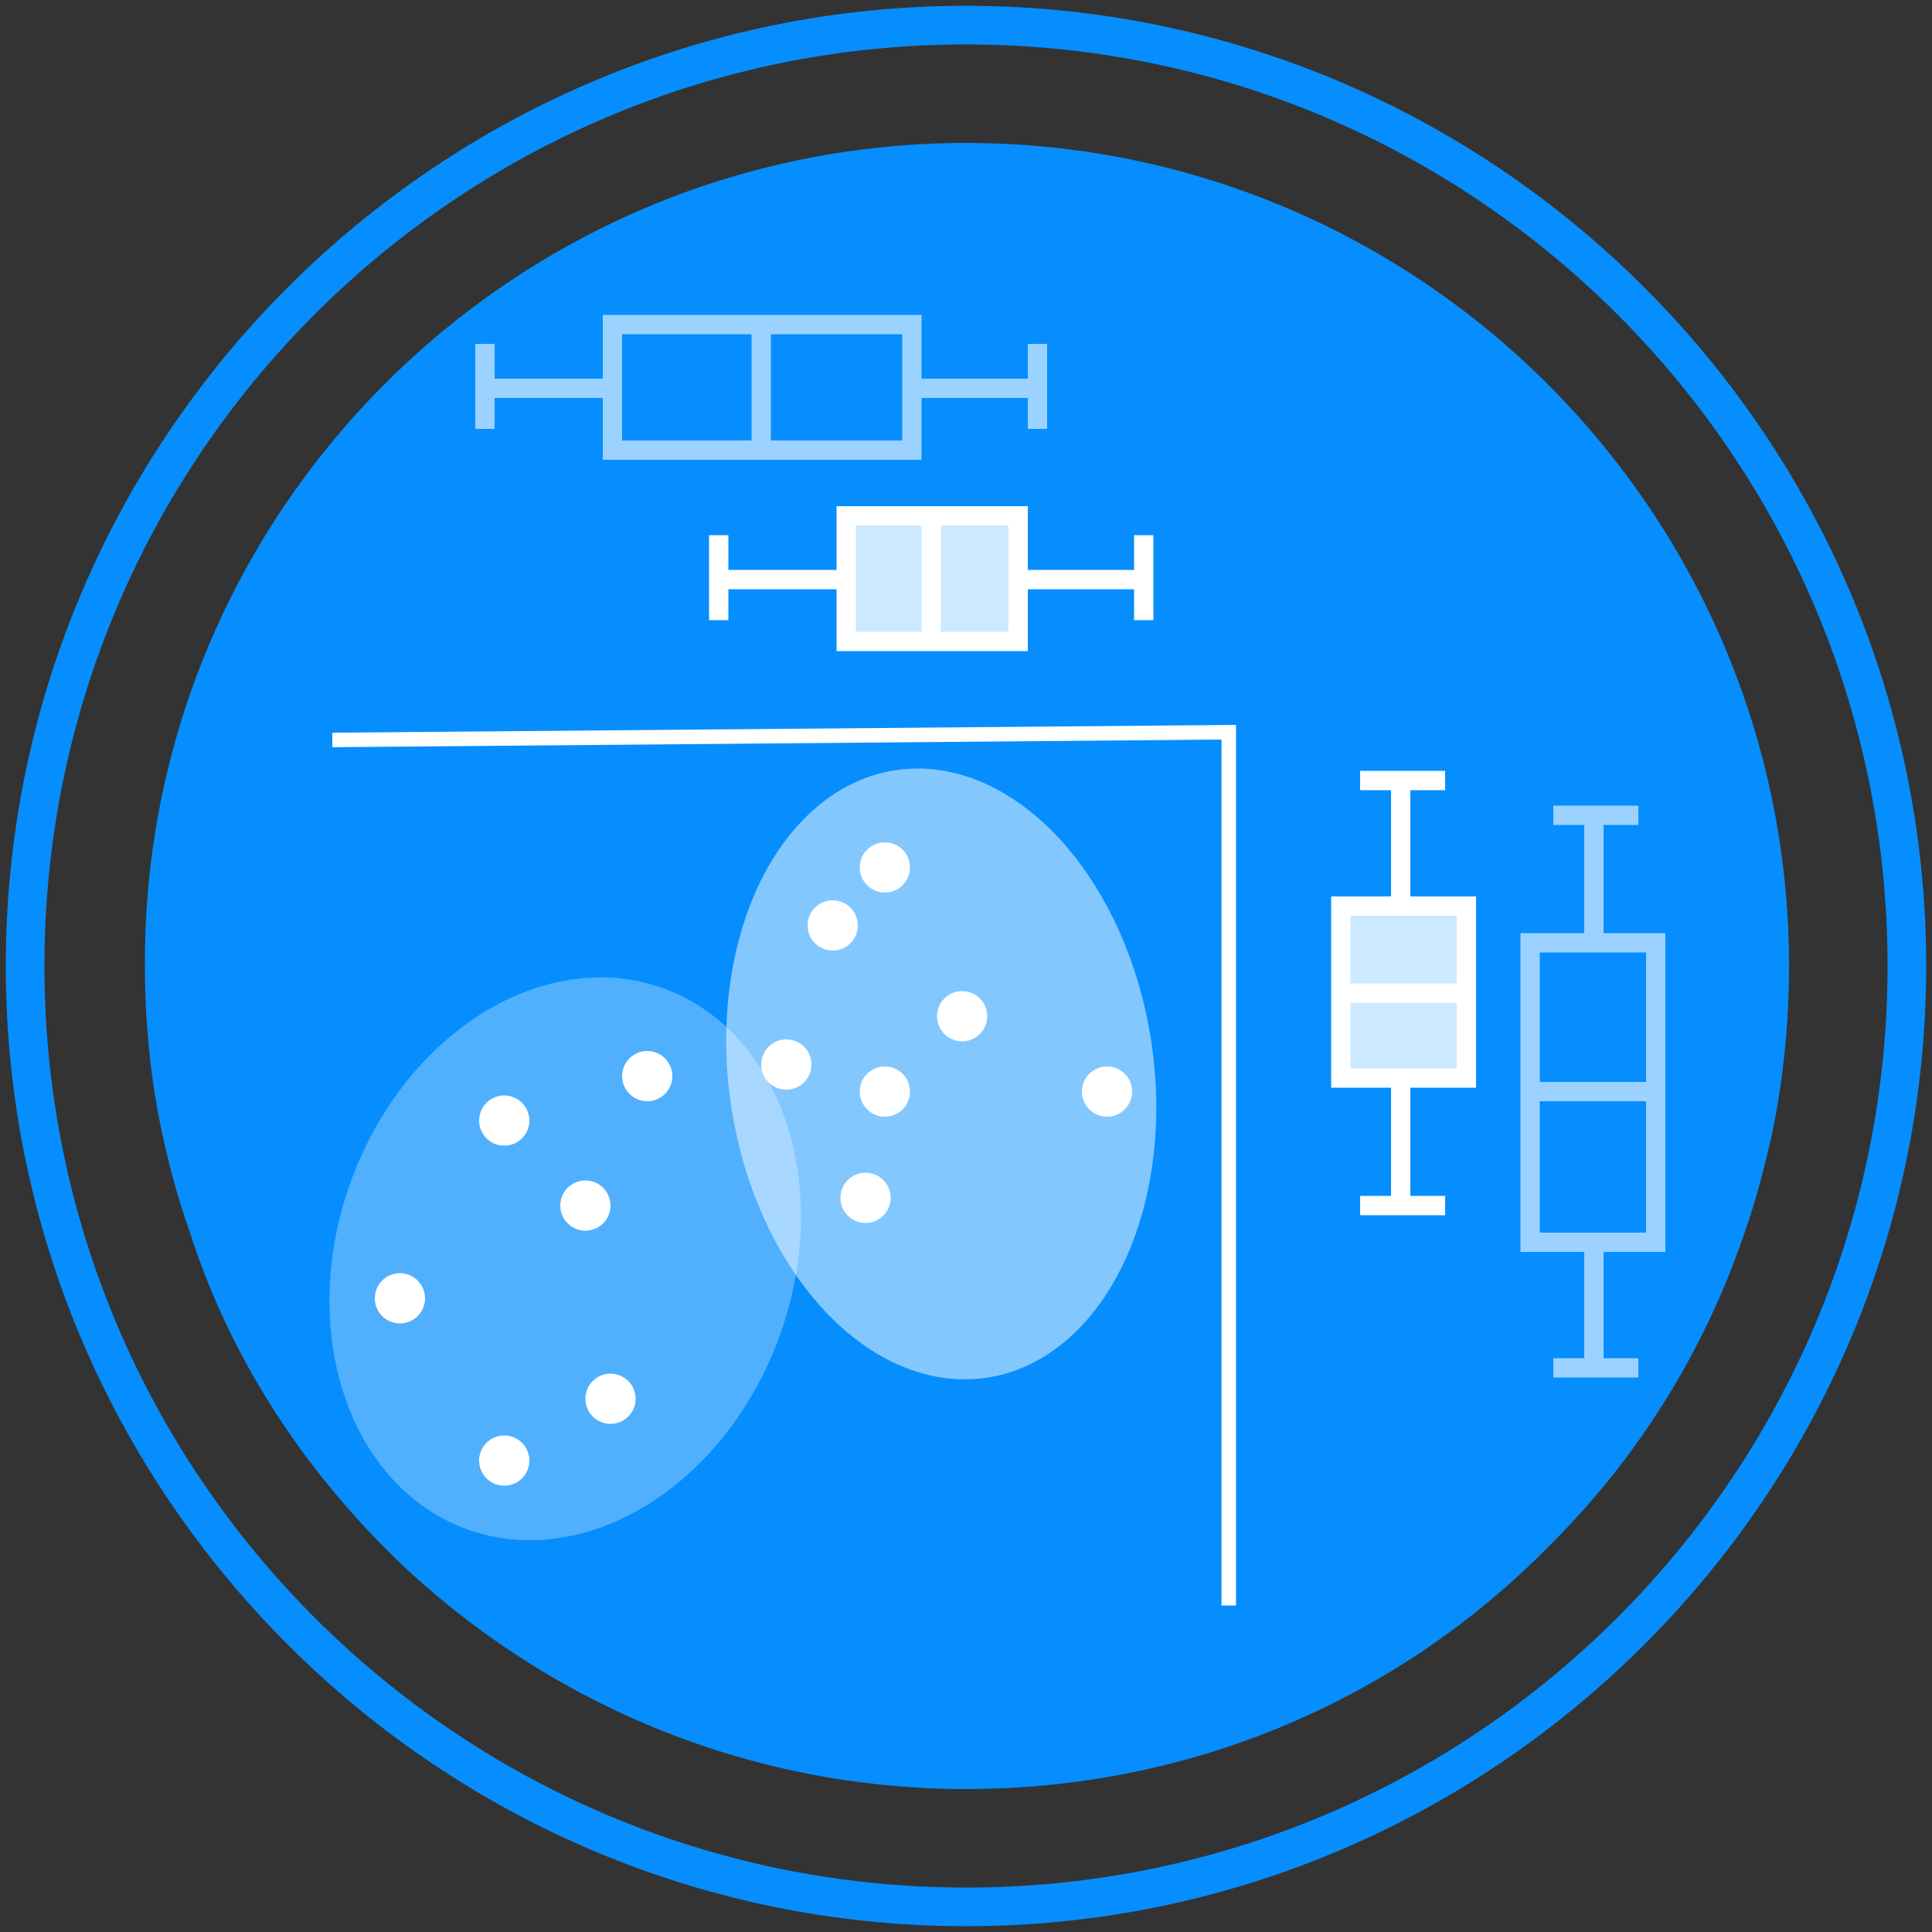 <?xml version="1.0" encoding="utf-8"?>
<!-- Generator: Adobe Illustrator 28.0.0, SVG Export Plug-In . SVG Version: 6.00 Build 0)  -->
<svg version="1.1" id="图层_1" xmlns="http://www.w3.org/2000/svg" xmlns:xlink="http://www.w3.org/1999/xlink" x="0px" y="0px"
	 viewBox="0 0 100 100" style="enable-background:new 0 0 100 100;" xml:space="preserve">
<rect x="0" y="0" width="100" height="100" fill="#333333" stroke="none"/>
<style type="text/css">
	.st0{fill:#6868E1;stroke:#068EFE;stroke-miterlimit:10;}
	.st1{fill:#068EFE;}
	.st2{opacity:0.3;fill:#FFFFFF;enable-background:new    ;}
	.st3{opacity:0.5;fill:#FFFFFF;enable-background:new    ;}
	.st4{fill:#FFFFFF;}
	.st5{fill:none;stroke:#FFFFFF;stroke-width:0.75;stroke-miterlimit:10;}
	.st6{opacity:0.6;}
	.st7{fill:none;stroke:#FFFFFF;stroke-miterlimit:10;}
	.st8{fill:#CCE9FF;stroke:#FFFFFF;stroke-miterlimit:10;}
</style>
<g>
	<g>
		<path class="st0" d="M50,99.2C22.9,99.2,0.8,77.1,0.8,50S22.9,0.8,50,0.8S99.2,22.9,99.2,50S77.1,99.2,50,99.2z M50,1.8
			C23.4,1.8,1.8,23.4,1.8,50S23.4,98.2,50,98.2S98.2,76.6,98.2,50S76.6,1.8,50,1.8z"/>
	</g>
</g>
<g>
	<g>
		<g>
			<g>
				<g>
					<g>
						<g>
							<g>
								<path class="st1" d="M92.6,50c0,3-0.3,5.9-0.9,8.8c-0.4,1.7-0.8,3.3-1.4,5C88.2,70,84.7,75.6,80,80.2
									c-0.2,0.2-0.3,0.3-0.5,0.5c-7.6,7.4-18,11.9-29.5,11.9S28.1,88,20.5,80.7c-0.2-0.2-0.3-0.3-0.5-0.5
									C15.4,75.6,11.8,70,9.8,63.7c-0.6-1.7-1-3.2-1.4-5C7.8,55.9,7.5,53,7.5,50C7.4,26.5,26.5,7.4,50,7.4S92.6,26.5,92.6,50z"/>
							</g>
						</g>
					</g>
				</g>
			</g>
		</g>
	</g>
</g>
<g>
	<g>
		<ellipse transform="matrix(0.343 -0.939 0.939 0.343 -41.924 70.338)" class="st2" cx="29.3" cy="65.1" rx="14.9" ry="11.8"/>
		<ellipse transform="matrix(0.989 -0.148 0.148 0.989 -7.674 7.806)" class="st3" cx="48.7" cy="55.6" rx="11" ry="15.9"/>
		<circle class="st4" cx="31.6" cy="72.4" r="1.3"/>
		<circle class="st4" cx="26.1" cy="58" r="1.3"/>
		<circle class="st4" cx="26.1" cy="75.6" r="1.3"/>
		<circle class="st4" cx="33.5" cy="55.7" r="1.3"/>
		<circle class="st4" cx="20.7" cy="67.2" r="1.3"/>
		<circle class="st4" cx="49.8" cy="52.6" r="1.3"/>
		<circle class="st4" cx="40.7" cy="55.1" r="1.3"/>
		<circle class="st4" cx="44.8" cy="62" r="1.3"/>
		<circle class="st4" cx="45.8" cy="56.5" r="1.3"/>
		<circle class="st4" cx="43.1" cy="47.9" r="1.3"/>
		<circle class="st4" cx="45.8" cy="44.9" r="1.3"/>
		<circle class="st4" cx="57.3" cy="56.5" r="1.3"/>
		<circle class="st4" cx="30.3" cy="62.4" r="1.3"/>
	</g>
	<polyline class="st5" points="17.2,38.3 63.6,37.9 63.6,83.1 	"/>
</g>
<g class="st6">
	<rect x="31.7" y="16.8" class="st7" width="15.5" height="6.5"/>
	<line class="st7" x1="39.4" y1="23.3" x2="39.4" y2="16.8"/>
	<line class="st7" x1="25.1" y1="17.8" x2="25.1" y2="22.2"/>
	<line class="st7" x1="31.7" y1="20.1" x2="25.1" y2="20.1"/>
	<line class="st7" x1="53.7" y1="22.2" x2="53.7" y2="17.8"/>
	<line class="st7" x1="47.2" y1="20.1" x2="53.7" y2="20.1"/>
</g>
<g>
	<rect x="43.8" y="26.7" class="st8" width="8.9" height="6.5"/>
	<line class="st7" x1="48.2" y1="26.8" x2="48.2" y2="33.3"/>
	<line class="st7" x1="59.2" y1="32.1" x2="59.2" y2="27.7"/>
	<line class="st7" x1="52.6" y1="30" x2="59.2" y2="30"/>
	<line class="st7" x1="37.2" y1="27.7" x2="37.2" y2="32.1"/>
	<line class="st7" x1="43.7" y1="30" x2="37.2" y2="30"/>
</g>
<g class="st6">
	<rect x="79.2" y="48.8" class="st7" width="6.5" height="15.5"/>
	<line class="st7" x1="79.5" y1="56.5" x2="85.5" y2="56.5"/>
	<line class="st7" x1="84.8" y1="42.2" x2="80.4" y2="42.2"/>
	<line class="st7" x1="82.5" y1="48.8" x2="82.5" y2="42.2"/>
	<line class="st7" x1="80.4" y1="70.8" x2="84.8" y2="70.8"/>
	<line class="st7" x1="82.5" y1="64.3" x2="82.5" y2="70.8"/>
</g>
<g>
	<rect x="69.4" y="46.9" class="st8" width="6.5" height="8.9"/>
	<line class="st7" x1="75.8" y1="51.4" x2="69.3" y2="51.4"/>
	<line class="st7" x1="70.4" y1="62.4" x2="74.8" y2="62.4"/>
	<line class="st7" x1="72.5" y1="55.8" x2="72.5" y2="62.4"/>
	<line class="st7" x1="74.8" y1="40.4" x2="70.4" y2="40.4"/>
	<line class="st7" x1="72.5" y1="46.9" x2="72.5" y2="40.4"/>
</g>
</svg>
